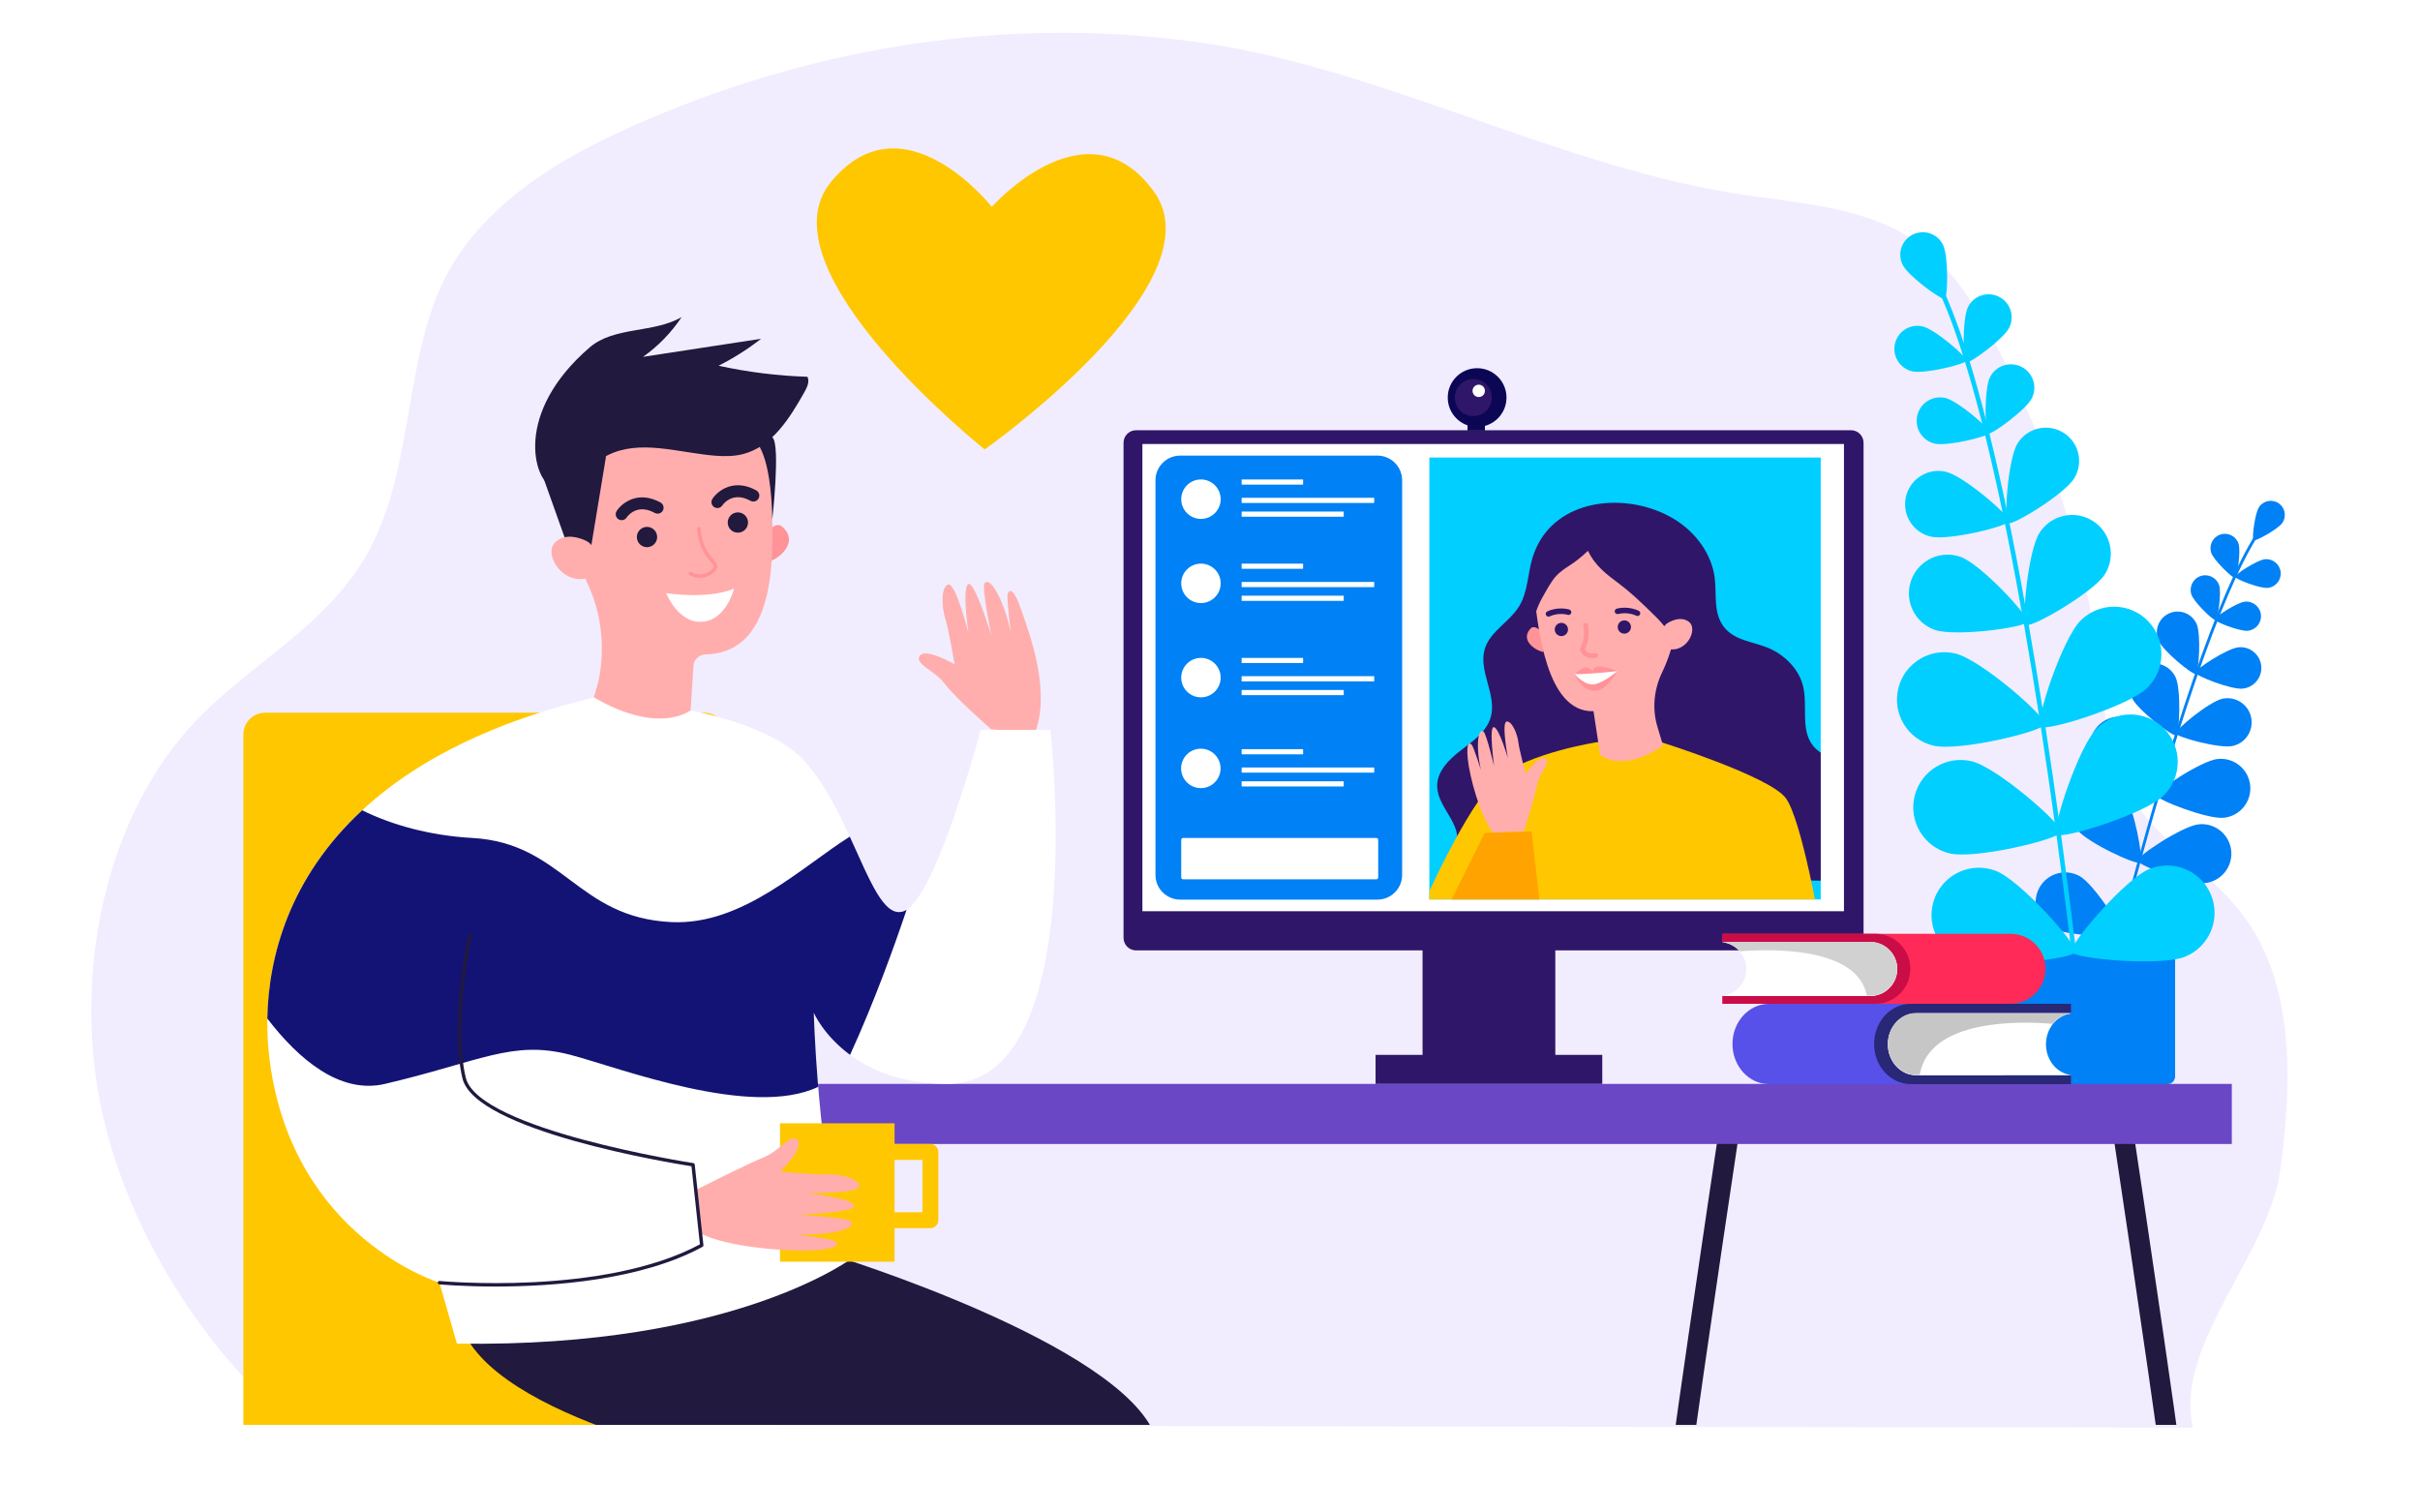 <?xml version="1.0" encoding="utf-8"?>
<!-- Generator: Adobe Illustrator 27.5.0, SVG Export Plug-In . SVG Version: 6.00 Build 0)  -->
<svg version="1.1" id="Ñëîé_1" xmlns="http://www.w3.org/2000/svg" xmlns:xlink="http://www.w3.org/1999/xlink" x="0px" y="0px"
	 viewBox="0 0 3200 2000" style="enable-background:new 0 0 3200 2000;" xml:space="preserve">
<g>
	<g>
		<rect y="0.001" style="fill:#FFFFFF;" width="3200" height="2000"/>
		<path style="fill:#F1EDFF;" d="M388.003,1884.154l2511.844,3.699c-25.598-108.582,99.602-227.957,115.131-339.104
			c15.53-111.147,19.154-235.545-39.508-324.973c-49.314-75.182-135.75-113.546-171.891-198.309
			c-17.699-41.512-20.85-89.036-26.321-134.96c-14.751-123.82-48.918-244.306-99.739-354.32
			c-43.359-93.859-87.75-195.036-177.461-236.021c-59.643-27.249-124.66-32.498-188.232-41.633
			c-248.103-35.652-477.538-166.5-722.511-202.01c-237.75-34.463-482.938-0.592-708.84,91.496
			c-109.466,44.623-250.486,112.767-302.582,242.821c-43.064,107.513-34.504,233.997-89.775,336.657
			c-54.113,100.51-156.651,148.334-231.695,228.472c-111.182,118.728-155.752,309.888-127.544,482.634
			C157.085,1611.351,265.267,1782.092,388.003,1884.154z"/>
		<path style="fill:#0081F5;" d="M2659.899,1433.591h206.071c5.653,0,10.237-4.583,10.237-10.237v-168.688h-226.545v168.688
			C2649.663,1429.008,2654.245,1433.591,2659.899,1433.591z"/>
		<g>
			<g>
				<path style="fill:#0081F5;" d="M2803.071,1236.325c-0.125-0.007-0.25-0.025-0.377-0.059c-1.013-0.263-1.621-1.296-1.359-2.309
					c68.58-264.642,133.031-452.096,181.479-527.832c1.076-1.683,1.854-2.896,2.144-3.507c0.45-0.946,1.583-1.344,2.525-0.897
					c0.945,0.45,1.347,1.581,0.896,2.525c-0.393,0.824-1.139,1.99-2.373,3.92c-48.238,75.409-112.521,262.477-181.003,526.741
					C2804.774,1235.795,2803.952,1236.371,2803.071,1236.325z"/>
				<path style="fill:#0081F5;" d="M3018.062,691.292c-5.756,8.512-35.748,24.885-38.178,23.242
					c-2.43-1.643,1.596-35.576,7.354-44.088c5.755-8.512,17.322-10.747,25.834-4.99
					C3021.584,671.212,3023.818,682.779,3018.062,691.292z"/>
				<path style="fill:#0081F5;" d="M2959.99,718.734c3.409,9.944-1.685,44.53-4.522,45.503s-28.081-23.212-31.49-33.156
					c-3.41-9.944,1.889-20.77,11.833-24.18C2945.755,703.492,2956.581,708.79,2959.99,718.734z"/>
				<path style="fill:#0081F5;" d="M2998.76,777.382c-10.457,1.082-43.007-11.668-43.315-14.652
					c-0.31-2.985,28.938-22.133,39.396-23.216c10.456-1.082,19.812,6.518,20.894,16.974
					C3016.815,766.945,3009.216,776.299,2998.76,777.382z"/>
				<path style="fill:#0081F5;" d="M2876.837,895.589c7.488,15.978,5.246,74.614,0.686,76.751
					c-4.561,2.138-51.059-33.654-58.548-49.633c-7.489-15.978-0.606-35.001,15.372-42.49
					C2850.324,872.729,2869.349,879.61,2876.837,895.589z"/>
				<path style="fill:#0081F5;" d="M2952.144,986.443c-17.254,3.698-73.879-11.691-74.934-16.616
					c-1.057-4.925,44.287-42.169,61.541-45.868c17.255-3.698,34.24,7.292,37.938,24.546
					C2980.388,965.76,2969.397,982.745,2952.144,986.443z"/>
				<path style="fill:#0081F5;" d="M2833.517,962.774c13.242,17.057,26.359,87.655,21.49,91.436
					c-4.868,3.779-70.015-26.422-83.258-43.479c-13.243-17.056-10.151-41.619,6.904-54.861
					C2795.71,942.627,2820.272,945.718,2833.517,962.774z"/>
				<path style="fill:#0081F5;" d="M2940.772,1081.353c-21.468,2.329-88.456-23.532-89.121-29.659
					c-0.664-6.128,59.219-45.754,80.687-48.083s40.76,13.186,43.089,34.653S2962.24,1079.023,2940.772,1081.353z"/>
				<path style="fill:#0081F5;" d="M2808.431,1049.177c13.242,17.057,26.359,87.655,21.491,91.436
					c-4.868,3.779-70.015-26.422-83.259-43.479c-13.242-17.056-10.15-41.618,6.905-54.861
					C2770.625,1029.029,2795.188,1032.121,2808.431,1049.177z"/>
				<path style="fill:#0081F5;" d="M2915.688,1167.755c-21.468,2.329-88.456-23.532-89.122-29.659
					c-0.664-6.128,59.219-45.754,80.688-48.084c21.467-2.328,40.759,13.187,43.088,34.654
					C2952.671,1146.134,2937.155,1165.426,2915.688,1167.755z"/>
				<path style="fill:#0081F5;" d="M2750.358,1158.773c18.741,10.726,57.76,71.006,54.699,76.355
					c-3.063,5.35-74.802,2.239-93.543-8.487c-18.741-10.726-25.238-34.614-14.513-53.356
					C2707.729,1154.544,2731.616,1148.047,2750.358,1158.773z"/>
				<path style="fill:#0081F5;" d="M2893.842,1253.101c-21.009,4.995-90.704-12.289-92.13-18.285
					c-1.426-5.997,53.033-52.798,74.042-57.793s42.088,7.987,47.083,28.995C2927.831,1227.025,2914.851,1248.105,2893.842,1253.101z
					"/>
				<path style="fill:#0081F5;" d="M2934.364,773.789c3.463,10.104-1.711,45.244-4.596,46.232
					c-2.884,0.989-28.531-23.583-31.994-33.688c-3.465-10.103,1.918-21.103,12.021-24.567
					C2919.9,758.303,2930.899,763.685,2934.364,773.789z"/>
				<path style="fill:#0081F5;" d="M2972.397,834.079c-10.624,1.1-43.696-11.854-44.01-14.887
					c-0.314-3.033,29.402-22.487,40.027-23.587c10.624-1.1,20.129,6.622,21.229,17.246S2983.022,832.979,2972.397,834.079z"/>
				<path style="fill:#0081F5;" d="M2904.669,825.145c6.082,13.903,2.85,64.26-1.118,65.996
					c-3.968,1.736-43.146-30.067-49.228-43.97c-6.082-13.902,0.258-30.104,14.16-36.186
					C2882.386,804.903,2898.587,811.243,2904.669,825.145z"/>
				<path style="fill:#0081F5;" d="M2965.567,910.598c-15.094,1.563-62.078-16.843-62.524-21.15
					c-0.446-4.309,41.772-31.948,56.866-33.51c15.094-1.563,28.597,9.407,30.159,24.5
					C2991.631,895.532,2980.661,909.035,2965.567,910.598z"/>
			</g>
		</g>
		<g>
			<g>
				<path style="fill:#00CFFF;" d="M2741.972,1261.096c0.2,0.016,0.404,0.013,0.611-0.013c1.664-0.202,2.85-1.715,2.646-3.378
					c-52.92-434.715-115.609-745.994-176.518-876.499c-1.354-2.899-2.33-4.991-2.662-6.022c-0.516-1.597-2.23-2.469-3.82-1.958
					c-1.596,0.515-2.472,2.225-1.958,3.82c0.449,1.392,1.388,3.401,2.939,6.726c60.646,129.94,123.147,440.57,175.993,874.665
					C2739.382,1259.895,2740.563,1260.983,2741.972,1261.096z"/>
				<path style="fill:#00CFFF;" d="M2515.88,350.196c7.34,14.733,51.5,47.075,55.706,44.98c4.205-2.095,4.989-56.827-2.351-71.56
					c-7.34-14.734-25.234-20.728-39.967-13.388C2514.534,317.568,2508.54,335.463,2515.88,350.196z"/>
				<path style="fill:#00CFFF;" d="M2602.285,406.054c-7.517,15.069-6.745,71.063-2.443,73.208
					c4.301,2.146,49.497-30.917,57.014-45.986c7.517-15.069,1.396-33.379-13.675-40.896
					C2628.112,384.862,2609.802,390.985,2602.285,406.054z"/>
				<path style="fill:#00CFFF;" d="M2528.319,490.977c16.375,3.931,70.758-9.431,71.879-14.104
					c1.121-4.674-41.27-41.264-57.645-45.194c-16.375-3.931-32.836,6.157-36.766,22.532
					C2501.857,470.585,2511.945,487.046,2528.319,490.977z"/>
				<path style="fill:#00CFFF;" d="M2696.913,704.458c-15.27,23.787-24.111,117.366-17.322,121.724s88.191-42.639,103.463-66.426
					c15.27-23.787,8.365-55.449-15.422-70.719S2712.184,680.671,2696.913,704.458z"/>
				<path style="fill:#00CFFF;" d="M2558.12,832.793c26.615,9.521,119.781-2.937,122.499-10.534
					c2.718-7.597-61.403-76.325-88.018-85.847s-55.909,4.335-65.431,30.95S2531.506,823.271,2558.12,832.793z"/>
				<path style="fill:#00CFFF;" d="M2751.489,820.302c-24.635,24.282-60.395,133.607-53.464,140.639
					c6.931,7.032,116.761-27.145,141.396-51.426c24.636-24.282,24.922-63.937,0.64-88.573
					C2815.78,796.306,2776.124,796.019,2751.489,820.302z"/>
				<path style="fill:#00CFFF;" d="M2556.103,985.899c33.595,8.239,145.432-18.656,147.783-28.245
					c2.352-9.589-84.352-85.175-117.947-93.414c-33.595-8.239-67.508,12.316-75.748,45.911
					C2501.952,943.747,2522.507,977.66,2556.103,985.899z"/>
				<path style="fill:#00CFFF;" d="M2773.046,962.801c-24.635,24.282-60.395,133.607-53.464,140.639s116.762-27.145,141.397-51.426
					c24.635-24.282,24.922-63.938,0.639-88.573C2837.337,938.806,2797.682,938.518,2773.046,962.801z"/>
				<path style="fill:#00CFFF;" d="M2577.659,1128.398c33.596,8.238,145.432-18.656,147.783-28.245s-84.352-85.175-117.947-93.414
					c-33.595-8.239-67.508,12.316-75.747,45.911C2523.509,1086.246,2544.063,1120.158,2577.659,1128.398z"/>
				<path style="fill:#00CFFF;" d="M2842.075,1149.104c-32.027,13.068-106.733,100.531-103.003,109.673
					c3.729,9.142,118.298,19.376,150.325,6.309c32.027-13.068,47.397-49.625,34.33-81.652
					C2910.659,1151.406,2874.103,1136.037,2842.075,1149.104z"/>
				<path style="fill:#00CFFF;" d="M2594.296,1268.534c32.301,12.374,146.623-0.328,150.154-9.548
					c3.532-9.22-73.042-95.052-105.344-107.427c-32.301-12.374-68.518,3.78-80.893,36.081
					C2545.84,1219.942,2561.993,1256.16,2594.296,1268.534z"/>
				<path style="fill:#00CFFF;" d="M2631.331,498.893c-7.637,15.311-6.854,72.201-2.482,74.381
					c4.369,2.18,50.29-31.413,57.928-46.724c7.637-15.311,1.417-33.914-13.895-41.551
					C2657.571,477.362,2638.968,483.582,2631.331,498.893z"/>
				<path style="fill:#00CFFF;" d="M2558.187,586.579c16.638,3.994,71.891-9.581,73.031-14.33
					c1.139-4.749-41.932-41.925-58.568-45.919c-16.638-3.993-33.361,6.256-37.355,22.893
					C2531.3,565.861,2541.55,582.586,2558.187,586.579z"/>
				<path style="fill:#00CFFF;" d="M2667.62,586.718c-12.599,20.788-18.117,101.432-12.184,105.027
					c5.934,3.596,74.867-38.617,87.465-59.406c12.598-20.788,5.959-47.853-14.83-60.451
					C2707.282,559.29,2680.218,565.93,2667.62,586.718z"/>
				<path style="fill:#00CFFF;" d="M2552.849,709.523c23.636,5.674,102.133-13.612,103.752-20.359
					c1.619-6.747-59.57-59.563-83.207-65.237c-23.636-5.673-47.396,8.889-53.07,32.525
					C2514.649,680.088,2529.212,703.849,2552.849,709.523z"/>
			</g>
		</g>
		<path style="fill:#FFC700;" d="M1525.597,252.966c-88.528-121.503-214.151,20.612-214.151,20.612s-117.132-149.19-212.587-33.049
			C1003.404,356.67,1302.1,594.271,1302.1,594.271S1614.125,374.469,1525.597,252.966z"/>
	</g>
	<g>
		<defs>
			<rect id="SVGID_1_" x="247.266" y="321.971" width="2785.934" height="1562.183"/>
		</defs>
		<clipPath id="SVGID_00000105399738896522695710000017300051781206721979_">
			<use xlink:href="#SVGID_1_"  style="overflow:visible;"/>
		</clipPath>
		<g style="clip-path:url(#SVGID_00000105399738896522695710000017300051781206721979_);">
			<path style="fill:#21193E;" d="M2223.603,2036.691h-27.041c0-35.147,71.92-513.046,74.979-533.375l26.741,4.031
				C2277.508,1645.254,2223.603,2009.188,2223.603,2036.691z"/>
			<path style="fill:#21193E;" d="M2897.079,2036.691h-27.04c0-27.503-53.905-391.438-74.679-529.344l26.741-4.031
				C2825.161,1523.646,2897.079,2001.544,2897.079,2036.691z"/>
			<rect x="972.422" y="1433.262" style="fill:#6947C5;" width="1978.752" height="79.469"/>
			<path style="fill:#FFC700;" d="M959.863,1987.466H370.105c-26.674,0-48.298-21.624-48.298-48.299V971.263
				c0-15.923,12.909-28.832,28.832-28.832h580.392c15.923,0,28.832,12.909,28.832,28.832V1987.466z"/>
			<path style="fill:#21193E;" d="M1101.082,1659.668c0,0,381.611,117.039,426.804,239.836l-553.437,38.373
				c0,0-351.12-67.154-368.388-201.462L1101.082,1659.668z"/>
			<path style="fill:#FFAEAD;" d="M1310.831,964.392c0,0-47.283-41.033-61.078-59.649c-13.795-18.617-40.986-26.41-33.514-37.572
				c7.472-11.163,46.012,11.244,46.012,11.244s-7.746-46.502-12.3-60.431c-4.554-13.93-6.357-40.9,3.573-45.026
				c9.93-4.125,27.122,64.31,27.122,64.31s-8.813-59.043-0.461-64.807c8.353-5.764,30.604,67.716,30.604,67.716
				s-12.477-62.52-9.177-68.275c3.3-5.755,10.798-1.761,20.59,19.302c9.793,21.063,14.364,45.097,14.364,45.097
				s-5.478-44.589-4.269-50.166c1.21-5.577,6.947-12.382,18.154,20.351c11.207,32.733,39.392,106.333,18.016,163.174
				L1310.831,964.392z"/>
			<g>
				<g>
					<path style="fill:#301668;" d="M2447.62,568.893h-945.361c-9.159,0-16.584,7.425-16.584,16.585v654.681
						c0,9.159,7.425,16.584,16.584,16.584h945.361c9.16,0,16.584-7.425,16.584-16.584V585.479
						C2464.204,576.319,2456.78,568.893,2447.62,568.893z"/>
					<rect x="1510.617" y="587.121" style="fill:#FFFFFF;" width="927.686" height="617.817"/>
					<path style="fill:#0081F5;" d="M1821.372,1189.589h-260.796c-18.054,0-32.69-14.636-32.69-32.69V635.161
						c0-18.055,14.636-32.69,32.69-32.69h260.796c18.054,0,32.69,14.636,32.69,32.69v521.737
						C1854.062,1174.953,1839.426,1189.589,1821.372,1189.589z"/>
					<path style="fill:#FFFFFF;" d="M1614.106,660.092c0-14.405-11.678-26.083-26.082-26.083c-14.405,0-26.082,11.677-26.082,26.083
						c0,14.404,11.677,26.082,26.082,26.082C1602.429,686.174,1614.106,674.496,1614.106,660.092z"/>
					<path style="fill:#FFFFFF;" d="M1722.803,640.845h-80.687c-0.171,0-0.309-0.139-0.309-0.309v-6.218
						c0-0.171,0.138-0.309,0.309-0.309h80.687c0.171,0,0.309,0.138,0.309,0.309v6.218
						C1723.111,640.706,1722.974,640.845,1722.803,640.845z"/>
					<path style="fill:#FFFFFF;" d="M1816.818,665.068h-174.702c-0.171,0-0.309-0.139-0.309-0.309v-6.217
						c0-0.171,0.138-0.309,0.309-0.309h174.702c0.171,0,0.309,0.138,0.309,0.309v6.217
						C1817.127,664.93,1816.989,665.068,1816.818,665.068z"/>
					<path style="fill:#FFFFFF;" d="M1776.526,683.296h-134.41c-0.171,0-0.309-0.138-0.309-0.309v-6.218
						c0-0.171,0.138-0.309,0.309-0.309h134.41c0.17,0,0.309,0.138,0.309,0.309v6.218
						C1776.835,683.158,1776.696,683.296,1776.526,683.296z"/>
					<path style="fill:#FFFFFF;" d="M1614.106,771.375c0-14.404-11.678-26.082-26.082-26.082c-14.405,0-26.082,11.678-26.082,26.082
						c0,14.405,11.677,26.083,26.082,26.083C1602.429,797.458,1614.106,785.78,1614.106,771.375z"/>
					<path style="fill:#FFFFFF;" d="M1722.803,752.128h-80.687c-0.171,0-0.309-0.138-0.309-0.309v-6.217
						c0-0.17,0.138-0.309,0.309-0.309h80.687c0.171,0,0.309,0.139,0.309,0.309v6.217
						C1723.111,751.99,1722.974,752.128,1722.803,752.128z"/>
					<path style="fill:#FFFFFF;" d="M1816.818,776.352h-174.702c-0.171,0-0.309-0.138-0.309-0.309v-6.217
						c0-0.17,0.138-0.309,0.309-0.309h174.702c0.171,0,0.309,0.139,0.309,0.309v6.217
						C1817.127,776.214,1816.989,776.352,1816.818,776.352z"/>
					<path style="fill:#FFFFFF;" d="M1776.526,794.58h-134.41c-0.171,0-0.309-0.139-0.309-0.309v-6.217
						c0-0.171,0.138-0.31,0.309-0.31h134.41c0.17,0,0.309,0.139,0.309,0.31v6.217C1776.835,794.441,1776.696,794.58,1776.526,794.58
						z"/>
					<path style="fill:#FFFFFF;" d="M1614.106,896.03c0-14.405-11.678-26.083-26.082-26.083c-14.405,0-26.082,11.677-26.082,26.083
						c0,14.404,11.677,26.082,26.082,26.082C1602.429,922.112,1614.106,910.435,1614.106,896.03z"/>
					<path style="fill:#FFFFFF;" d="M1722.803,876.783h-80.687c-0.171,0-0.309-0.138-0.309-0.309v-6.218
						c0-0.171,0.138-0.309,0.309-0.309h80.687c0.171,0,0.309,0.138,0.309,0.309v6.218
						C1723.111,876.645,1722.974,876.783,1722.803,876.783z"/>
					<path style="fill:#FFFFFF;" d="M1816.818,901.007h-174.702c-0.171,0-0.309-0.139-0.309-0.309v-6.218
						c0-0.171,0.138-0.309,0.309-0.309h174.702c0.171,0,0.309,0.138,0.309,0.309v6.218
						C1817.127,900.868,1816.989,901.007,1816.818,901.007z"/>
					<path style="fill:#FFFFFF;" d="M1776.526,919.234h-134.41c-0.171,0-0.309-0.138-0.309-0.309v-6.218
						c0-0.17,0.138-0.309,0.309-0.309h134.41c0.17,0,0.309,0.138,0.309,0.309v6.218
						C1776.835,919.096,1776.696,919.234,1776.526,919.234z"/>
					
						<ellipse transform="matrix(0.973 -0.23 0.23 0.973 -191.115 392.052)" style="fill:#FFFFFF;" cx="1588.024" cy="1016.728" rx="26.082" ry="26.082"/>
					<path style="fill:#FFFFFF;" d="M1722.803,997.481h-80.687c-0.171,0-0.309-0.138-0.309-0.309v-6.218
						c0-0.171,0.138-0.309,0.309-0.309h80.687c0.171,0,0.309,0.138,0.309,0.309v6.218
						C1723.111,997.342,1722.974,997.481,1722.803,997.481z"/>
					<path style="fill:#FFFFFF;" d="M1816.818,1021.704h-174.702c-0.171,0-0.309-0.138-0.309-0.309v-6.218
						c0-0.171,0.138-0.309,0.309-0.309h174.702c0.171,0,0.309,0.138,0.309,0.309v6.218
						C1817.127,1021.566,1816.989,1021.704,1816.818,1021.704z"/>
					<path style="fill:#FFFFFF;" d="M1776.526,1039.932h-134.41c-0.171,0-0.309-0.138-0.309-0.309v-6.218
						c0-0.171,0.138-0.309,0.309-0.309h134.41c0.17,0,0.309,0.138,0.309,0.309v6.218
						C1776.835,1039.794,1776.696,1039.932,1776.526,1039.932z"/>
					<path style="fill:#FFFFFF;" d="M1819.933,1162.728h-255.52c-1.364,0-2.471-1.106-2.471-2.471v-49.741
						c0-1.364,1.107-2.471,2.471-2.471h255.52c1.365,0,2.471,1.106,2.471,2.471v49.741
						C1822.403,1161.621,1821.298,1162.728,1819.933,1162.728z"/>
					<g>
						<defs>
							
								<rect id="SVGID_00000150067039879512320130000006720360640835900303_" x="1890.058" y="605.007" width="517.492" height="584.328"/>
						</defs>
						<clipPath id="SVGID_00000100348479445446642870000017977388375410526344_">
							<use xlink:href="#SVGID_00000150067039879512320130000006720360640835900303_"  style="overflow:visible;"/>
						</clipPath>
						
							<rect x="1829.906" y="538.172" style="clip-path:url(#SVGID_00000100348479445446642870000017977388375410526344_);fill:#00CFFF;" width="595.784" height="661.068"/>
						<path style="clip-path:url(#SVGID_00000100348479445446642870000017977388375410526344_);fill:#301668;" d="M1900.37,1040.176
							c0.789,27.782,34.202,50.939,25.047,77.182c-2.033,5.826-6.068,10.846-7.701,16.796c-3.591,13.091,6.188,27.149,18.893,31.927
							c12.706,4.777,27.098,2.1,39.623-3.13c12.526-5.229,23.907-12.87,36.263-18.491c27.704-12.605,58.861-14.512,88.726-20.387
							c30.295-5.959,60.404-16.208,91.206-14.059c35.523,2.479,67.545,21.081,100.807,33.798
							c33.896,12.96,70.05,19.986,106.333,20.668c18.936,0.355,38.535-1.175,55.332-9.929c33.51-17.465,46.477-60.988,33.01-95.283
							c-7.68-19.557-22.906-35.575-41.138-45.745c-16.272-9.077-37.031-12.122-49.309-27.335
							c-17.189-21.297-6.646-53.13-13.432-79.644c-5.71-22.309-24.487-40.634-45.237-49.515
							c-19.377-8.294-43.471-9.447-58.024-26.505c-15.819-18.543-10.564-44.195-13.409-66.452
							c-4.066-31.825-25.203-59.992-52.432-76.96c-8.13-5.066-16.948-9.323-26.19-12.714
							c-61.115-22.423-140.751-6.962-162.195,62.922c-6.57,21.413-6.094,45.349-17.802,64.443
							c-12.721,20.745-38.335,33.023-45.398,56.312c-8.876,29.267,16.217,60.696,7.939,90.137
							c-5.41,19.241-23.369,31.685-39.275,43.786C1916.1,1004.098,1899.804,1020.197,1900.37,1040.176z"/>
						<path style="clip-path:url(#SVGID_00000100348479445446642870000017977388375410526344_);fill:#FFC700;" d="M2197.468,981.652
							c0,0,142.292,44.892,163.775,73.535c21.482,28.644,46.307,174.726,46.307,174.726l-532.672-18.563
							c0,0,65.306-150.434,106.839-183.373c41.532-32.94,130.089-46.546,130.089-46.546L2197.468,981.652z"/>
						<path style="clip-path:url(#SVGID_00000100348479445446642870000017977388375410526344_);fill:#FF9397;" d="M2039.534,836.089
							c0,0-9.928-10.962-15.553-5.033c-14.343,15.118,5.81,29.229,17.199,31.197L2039.534,836.089z"/>
						<path style="clip-path:url(#SVGID_00000100348479445446642870000017977388375410526344_);fill:#FFAEAD;" d="M2119.502,672.582
							c50.29-4.314,96.622,30.322,106.823,79.757c3.354,16.254,2.575,32.287-1.52,47.118c-8.451,36.689-15.547,66.292-26.552,88.731
							c-11.156,22.747-13.9,48.7-6.594,72.958l7.38,24.497c-53.434,37.691-83.121,12.62-83.121,12.62l-8.779-57.823l0,0
							c-63.673,2.038-72.865-114.643-78.046-148.759l0.101,0.004c-0.242-1.272-0.486-2.544-0.682-3.835
							C2019.844,730.757,2061.024,677.599,2119.502,672.582z"/>
						<path style="clip-path:url(#SVGID_00000100348479445446642870000017977388375410526344_);fill:#301668;" d="M2141.985,772.631
							c14.047,10.541,26.736,22.76,39.385,34.945c13.386,12.894,27.293,26.626,32.551,44.453
							c14.265-14.705,21.813-34.559,27.736-54.17c2.746-9.093,5.246-18.411,5.163-27.909c-0.116-13.451-5.372-26.26-10.546-38.677
							c-6.676-16.027-13.811-32.694-27.108-43.858c-8.806-7.392-19.725-11.817-30.763-15.034
							c-25.755-7.507-53.659-8.938-79.37-1.284c-25.712,7.653-48.979,24.888-61.401,48.665c-16,30.623-12.726,67.312-9.042,101.666
							c1.285-14.685,8.844-27.977,16.228-40.735c4.803-8.298,9.74-16.762,17.005-23.02c12.386-10.67,16.499-9.378,38.03-29.294
							C2109.311,748.464,2124.411,759.445,2141.985,772.631z"/>
						<path style="clip-path:url(#SVGID_00000100348479445446642870000017977388375410526344_);fill:#FFAEAD;" d="M2198.719,831.913
							c1.119-3.458,3.545-6.336,6.674-8.186c6.442-3.81,18.085-8.669,27.668-1.612c14.062,10.354-5.582,46.442-32.298,34.045
							C2200.763,856.161,2192.775,850.279,2198.719,831.913z"/>
						<path style="clip-path:url(#SVGID_00000100348479445446642870000017977388375410526344_);fill:#301668;" d="M2056.128,834.532
							c-1.187-4.698,1.661-9.468,6.359-10.653c4.697-1.186,9.467,1.661,10.652,6.359c1.186,4.698-1.661,9.468-6.359,10.653
							C2062.083,842.077,2057.313,839.23,2056.128,834.532z"/>
						<path style="clip-path:url(#SVGID_00000100348479445446642870000017977388375410526344_);fill:#301668;" d="M2139.393,831.281
							c-1.186-4.697,1.661-9.467,6.359-10.653c4.698-1.186,9.468,1.661,10.653,6.359c1.186,4.698-1.662,9.468-6.359,10.653
							S2140.578,835.979,2139.393,831.281z"/>
						<path style="clip-path:url(#SVGID_00000100348479445446642870000017977388375410526344_);fill:#301668;" d="M2166.036,814.513
							c1.025-0.212,1.95-0.861,2.479-1.853c0.952-1.778,0.279-3.987-1.497-4.937c-0.531-0.285-13.299-6.88-29.123-2.877
							c-1.953,0.492-3.14,2.476-2.647,4.429c0.492,1.953,2.646,3.128,4.427,2.646c13.189-3.323,23.799,2.18,23.905,2.237
							C2164.364,814.576,2165.23,814.68,2166.036,814.513z"/>
						<path style="clip-path:url(#SVGID_00000100348479445446642870000017977388375410526344_);fill:#301668;" d="M2075.501,812.908
							c0.97-0.394,1.764-1.196,2.105-2.268c0.618-1.919-0.439-3.972-2.356-4.589c-0.574-0.183-14.182-4.445-29.165,2.391
							c-1.836,0.835-2.644,2.998-1.81,4.832c0.831,1.836,3.067,2.632,4.829,1.809c12.395-5.655,23.798-2.119,23.916-2.084
							C2073.867,813.269,2074.737,813.217,2075.501,812.908z"/>
						<path style="clip-path:url(#SVGID_00000100348479445446642870000017977388375410526344_);fill:#FF9397;" d="M2105.373,870.252
							c-10.485,0-15.066-7.19-16.056-11.58c-0.175-0.768-0.046-1.571,0.356-2.249c7.499-12.617,4.054-28.904,4.018-29.066
							c-0.363-1.655,0.684-3.292,2.339-3.658c1.631-0.365,3.289,0.678,3.658,2.333c0.162,0.737,3.816,17.799-4.036,32.299
							c0.962,2.303,4.24,7.286,13.909,5.325c1.698-0.33,3.287,0.737,3.623,2.398c0.336,1.661-0.738,3.287-2.399,3.622
							C2108.827,870.072,2107.025,870.252,2105.373,870.252z"/>
						<path style="clip-path:url(#SVGID_00000100348479445446642870000017977388375410526344_);fill:#FFAEAD;" d="
							M2015.106,1099.275c0,0,14.635-47.181,17.953-62.96c3.318-15.778,18.251-28.603,10.285-33.492
							c-7.967-4.89-25.833,20.472-25.833,20.472s-8.604-31.657-9.77-41.788c-1.165-10.131-7.855-27.711-15.333-27.436
							c-7.479,0.274,1.521,48.545,1.521,48.545s-11.571-39.897-18.526-41.117c-6.955-1.22,0.308,51.71,0.308,51.71
							s-10.263-43.161-14.021-45.842c-3.758-2.681-7.341,2.022-7.417,18.185c-0.076,16.164,4.011,32.689,4.011,32.689
							s-9.482-29.788-11.867-32.964c-2.385-3.176-7.989-5.813-5.571,18.142c2.418,23.954,16.099,74.884,33.263,97.563
							L2015.106,1099.275z"/>
						<polygon style="clip-path:url(#SVGID_00000100348479445446642870000017977388375410526344_);fill:#FFA300;" points="
							1963.224,1101.42 2025.196,1099.4 2038.092,1212.16 1913.654,1201.123 						"/>
						<path style="clip-path:url(#SVGID_00000100348479445446642870000017977388375410526344_);fill:#FF9397;" d="M2082.203,891.385
							c0,0,10.624-9.482,15.371-8.981c4.747,0.5,8.16,5.577,8.16,5.577s1.801-5.928,7.318-6.929c5.517-1,25.705,6.353,25.705,6.353
							s-13.476,26.428-30.728,26.159C2090.463,913.29,2082.203,891.385,2082.203,891.385L2082.203,891.385z"/>
						<path style="clip-path:url(#SVGID_00000100348479445446642870000017977388375410526344_);fill:#FFFFFF;" d="M2138.758,887.405
							c0,0-34.182,4.241-56.555,3.98c0,0,12.887,15.544,25.866,13.472C2121.048,902.784,2138.758,887.405,2138.758,887.405z"/>
					</g>
					<rect x="1881.044" y="1235.638" style="fill:#301668;" width="175.56" height="175.56"/>
					<rect x="1818.926" y="1394.889" style="fill:#301668;" width="299.795" height="38.373"/>
				</g>
				<path style="fill:#0B0755;" d="M1992.071,525.724c0-21.458-17.395-38.853-38.853-38.853c-21.459,0-38.854,17.396-38.854,38.853
					c0,21.458,17.396,38.854,38.854,38.854C1974.677,564.577,1992.071,547.182,1992.071,525.724z"/>
				<rect x="1940.507" y="542.512" style="fill:#0B0755;" width="23.024" height="26.862"/>
				<path style="fill:#301668;" d="M1972.645,525.724c0-13.511-10.952-24.464-24.463-24.464s-24.463,10.953-24.463,24.464
					c0,13.511,10.952,24.463,24.463,24.463S1972.645,539.234,1972.645,525.724z"/>
				<circle style="fill:#FFFFFF;" cx="1955.347" cy="516.85" r="8.185"/>
			</g>
			<path style="fill:#FFFFFF;" d="M786.417,922.112c0,0,209.137,10.373,276.291,83.282
				c67.153,72.911,90.178,214.894,132.389,199.544c42.211-15.35,101.69-239.836,101.69-239.836h92.098
				c0,0,53.713,468.159-136.227,468.159c-136.227,0-176.519-94.015-176.519-94.015s7.675,262.859,53.723,322.339
				c0,0-155.413,120.878-525.72,115.121l-23.025-80.584c0,0-193.848-59.056-224.486-293.56
				C339.363,1270.394,381.574,1019.185,786.417,922.112z"/>
			<path style="fill:#131375;" d="M1198.791,1203.041c-1.269,0.801-2.524,1.446-3.763,1.897
				c-26.123,9.499-44.901-41.259-71.332-98.61c-63.053,39.487-141.681,117.291-235.487,113.001
				c-125.846-5.757-143.113-104.568-263.989-111.284c-55.821-3.102-106.7-17.389-145.332-36.6
				c-96.179,89.118-123.954,193.569-125.395,275.43c41.056,53.46,95.755,100.443,155.604,86.388
				c126.634-29.74,168.365-58.521,245.352-38.374c63.712,16.672,238.951,84.584,327.399,42.271
				c-4.524-55.034-5.78-97.913-5.78-97.913s12.712,29.645,47.976,55.642l0,0C1156.166,1324.796,1182.83,1250.488,1198.791,1203.041z
				"/>
			<rect x="1031.408" y="1485.375" style="fill:#FFC700;" width="151.502" height="183.006"/>
			<path style="fill:#FFC700;" d="M1230.257,1624.044h-58.708c-5.816,0-10.522-4.711-10.522-10.521
				c0-5.81,4.706-10.521,10.522-10.521h48.186v-69.229h-42.505c-5.815,0-10.521-4.711-10.521-10.521
				c0-5.81,4.706-10.521,10.521-10.521h53.026c5.815,0,10.52,4.711,10.52,10.521v90.271
				C1240.777,1619.333,1236.072,1624.044,1230.257,1624.044z"/>
			<path style="fill:#FFAEAD;" d="M920.017,1573.607c0,0,68.142-34.611,89.683-43.148c21.542-8.537,36.071-32.805,44.934-22.711
				s-22.711,41.565-22.711,41.565s46.928,4.487,61.561,3.673c14.632-0.813,41.159,4.387,42.588,15.045
				c1.43,10.658-69.125,9.651-69.125,9.651s59.322,6.685,62.741,16.239c3.419,9.555-73.313,12.139-73.313,12.139
				s63.626,4.04,68.337,8.711c4.711,4.67-1.078,10.887-23.952,14.927c-22.874,4.04-47.274,2.269-47.274,2.269
				s44.496,6.188,49.574,8.792c5.077,2.604,10.175,9.9-24.339,12.302c-34.514,2.401-116.207-3.313-152.503-22.105L920.017,1573.607z
				"/>
			<g>
				<g>
					<path style="fill:#FF9397;" d="M1012.6,705.84c0,0,12.407-17.216,21.375-9.659c22.863,19.269-1.646,41.926-17.574,46.55
						L1012.6,705.84z"/>
					<path style="fill:#FFAEAD;" d="M1020.4,640.851l-0.143,0.021c0.143-1.853,0.287-3.705,0.36-5.577
						c3.251-82.823-64.001-152.07-148.227-149.839c-70.171,1.858-129.615,55.304-138.844,124.89
						c-3.426,25.832,0.143,50.643,9.025,72.825c12.027,34.237,22.646,63.537,34.149,88c19.023,40.456,23.76,86.176,14.585,129.931
						l-6.043,21.011c86.714,50.626,127.96,17.105,127.96,17.105l3.819-58.867c0.538-8.292,7.35-14.711,15.656-14.921
						c0.052-0.002,0.104-0.002,0.154-0.004C1042.957,862.573,1018.458,690.323,1020.4,640.851z"/>
					<path style="fill:#21193E;" d="M868.949,710.665c0.291-7.409-5.48-13.65-12.889-13.941c-7.409-0.291-13.651,5.48-13.942,12.889
						c-0.291,7.409,5.48,13.65,12.889,13.941C862.416,723.845,868.658,718.074,868.949,710.665z"/>
					<path style="fill:#21193E;" d="M989.115,691.481c0.291-7.409-5.48-13.651-12.889-13.942
						c-7.409-0.291-13.651,5.48-13.941,12.888c-0.291,7.409,5.479,13.651,12.889,13.942
						C982.582,704.659,988.824,698.889,989.115,691.481z"/>
					<path style="fill:#21193E;" d="M821.715,687.851c-1.377-0.054-2.757-0.47-3.994-1.279c-3.633-2.38-4.651-7.256-2.271-10.892
						c7.175-10.955,28.506-27.399,57.952-11.214c3.807,2.094,5.195,6.878,3.103,10.686c-2.095,3.809-6.883,5.189-10.687,3.102
						c-24.174-13.31-36.684,5.25-37.205,6.046C827.042,686.696,824.387,687.956,821.715,687.851z"/>
					<path style="fill:#21193E;" d="M948.317,671.824c-1.376-0.054-2.757-0.47-3.994-1.279c-3.633-2.38-4.651-7.256-2.272-10.892
						c7.176-10.956,28.514-27.404,57.952-11.214c3.806,2.095,5.194,6.878,3.102,10.687c-2.098,3.808-6.88,5.194-10.687,3.102
						c-24.174-13.305-36.684,5.247-37.204,6.046C953.644,670.67,950.988,671.929,948.317,671.824z"/>
					<polygon style="fill:#21193E;" points="719.087,633.405 754.361,732.447 780.771,728.234 801.431,603.073 					"/>
					<path style="fill:#FFAEAD;" d="M784.948,725.289c-2.148-4.753-6.065-8.469-10.822-10.608
						c-9.794-4.404-27.171-9.475-39.71,2.117c-18.398,17.008,15.371,65.332,51.487,43.392
						C785.903,760.19,796.354,750.528,784.948,725.289z"/>
					<path style="fill:#FF9397;" d="M935.988,761.963c-13.132,5.797-24.315-1.599-24.445-1.691c-1.066-0.721-1.34-2.166-0.62-3.234
						c0.718-1.063,2.172-1.348,3.237-0.631c0.522,0.348,12.988,8.424,26.238-2.708c2.161-1.814,3.305-3.312,3.397-4.447
						c0.131-1.601-1.702-3.741-4.241-6.704c-5.842-6.817-15.621-18.229-17.837-43.228c-0.111-1.29,0.84-2.423,2.121-2.535
						c1.282-0.112,2.419,0.837,2.532,2.121c2.082,23.51,10.897,33.796,16.729,40.603c3.153,3.676,5.643,6.581,5.352,10.125
						c-0.207,2.524-1.764,4.882-5.05,7.639C940.902,759.372,938.413,760.893,935.988,761.963z"/>
					<path style="fill:#FFFFFF;" d="M880.901,784.296c0,0,54.463,8.877,89.764-5.913c0,0-10.261,41.748-42.188,43.851
						C896.551,824.337,880.901,784.296,880.901,784.296z"/>
					<path style="fill:#21193E;" d="M999.428,583.973c0,0,20.134,15.362,21.788,103.036c0,0,10.87-97.232,0.445-108.396
						C1011.236,567.448,999.428,583.973,999.428,583.973z"/>
				</g>
				<path style="fill:#21193E;" d="M779.605,459.507c32.6-28.137,84.55-18.529,121.736-40.249
					c-13.579,20.486-30.988,38.425-51.06,52.611c52.038-7.969,104.076-15.938,156.114-23.907
					c-17.504,13.691-36.363,25.647-56.213,35.638c38.621,8.47,78.023,13.375,117.542,14.632c3.085,6.516-0.534,14.079-4.078,20.358
					c-19.397,34.37-42.699,71.864-80.894,81.801c-11.853,3.083-24.293,3.169-36.505,2.237
					c-48.331-3.692-99.826-22.388-143.058-0.464c-20.044,10.165-48.564,50.746-73.942,41.03
					C706.666,634.548,678.525,546.75,779.605,459.507z"/>
			</g>
			<g>
				<path style="fill:#FF2A57;" d="M2658.536,1234.783h-380.865v10.971h195.403c19.69,0,35.653,15.962,35.653,35.652l0,0
					c0,19.69-15.963,35.652-35.653,35.652h-195.403v10.284h380.865c25.559,0,46.279-20.72,46.279-46.279l0,0
					C2704.815,1255.504,2684.095,1234.783,2658.536,1234.783z"/>
				<path style="fill:#CA0D46;" d="M2526.096,1281.063L2526.096,1281.063c0-25.56-20.72-46.28-46.28-46.28h-202.145v10.971h195.403
					c19.69,0,35.653,15.962,35.653,35.652l0,0c0,19.69-15.963,35.652-35.653,35.652h-195.403v10.284h202.145
					C2505.376,1327.343,2526.096,1306.623,2526.096,1281.063z"/>
				<path style="fill:#FFFFFF;" d="M2473.074,1245.792h-195.403v0.243c17.752,2.041,31.539,17.111,31.539,35.409l0,0
					c0,18.298-13.787,33.368-31.539,35.409v0.243h195.403c19.69,0,35.653-15.962,35.653-35.652l0,0
					C2508.728,1261.754,2492.765,1245.792,2473.074,1245.792z"/>
				<path style="fill:#D1D1D1;" d="M2508.728,1281.063c0-19.69-15.963-35.652-35.653-35.652h-195.403v0.243
					c9.179,1.056,17.29,5.6,22.99,12.266c39.084-3.096,155.647-6.703,167.929,58.796h4.484
					C2492.765,1316.716,2508.728,1300.754,2508.728,1281.063z"/>
			</g>
			<g>
				<path style="fill:#5751E9;" d="M2339.374,1327.343h399.096v12.593h-204.757c-20.633,0-37.358,18.322-37.358,40.925l0,0
					c0,22.603,16.726,40.926,37.358,40.926h204.757v11.805h-399.096c-26.782,0-48.494-23.784-48.494-53.124l0,0
					C2290.88,1351.127,2312.592,1327.343,2339.374,1327.343z"/>
				<path style="fill:#282877;" d="M2478.153,1380.467L2478.153,1380.467c0-29.339,21.712-53.124,48.495-53.124h211.821v12.593
					h-204.757c-20.633,0-37.358,18.322-37.358,40.925l0,0c0,22.603,16.726,40.926,37.358,40.926h204.757v11.805h-211.821
					C2499.865,1433.591,2478.153,1409.807,2478.153,1380.467z"/>
				<path style="fill:#FFFFFF;" d="M2533.713,1339.979h204.757v0.279c-18.602,2.343-33.049,19.642-33.049,40.646l0,0
					c0,21.004,14.447,38.303,33.049,40.646v0.28h-204.757c-20.633,0-37.358-18.323-37.358-40.926l0,0
					C2496.354,1358.302,2513.08,1339.979,2533.713,1339.979z"/>
				<path style="fill:#C6C6C6;" d="M2496.354,1380.467c0-22.602,16.726-40.925,37.358-40.925h204.757v0.279
					c-9.617,1.212-18.118,6.427-24.092,14.079c-40.954-3.553-163.096-7.693-175.965,67.492h-4.7
					C2513.08,1421.393,2496.354,1403.069,2496.354,1380.467z"/>
			</g>
			<path style="fill:#21193E;" d="M655.335,1701.209c-43.815,0-73.636-2.768-74.437-2.843c-1.239-0.123-2.146-1.224-2.024-2.46
				c0.121-1.241,1.203-2.095,2.46-2.029c2.159,0.216,216.607,20.092,344.181-48.426l-11.161-103.26
				c-26.042-4.088-285.898-46.555-302.808-116.071c-17.188-70.669,7.407-189.751,7.658-190.944c0.255-1.214,1.459-2.023,2.667-1.742
				c1.219,0.255,1.998,1.447,1.743,2.667c-0.248,1.184-24.638,119.28-7.689,188.954c16.718,68.729,297.984,112.512,300.823,112.947
				c1.012,0.154,1.791,0.968,1.901,1.984l11.509,106.486c0.097,0.906-0.361,1.782-1.162,2.223
				C847.628,1692.997,730.764,1701.209,655.335,1701.209z"/>
		</g>
	</g>
</g>
</svg>
